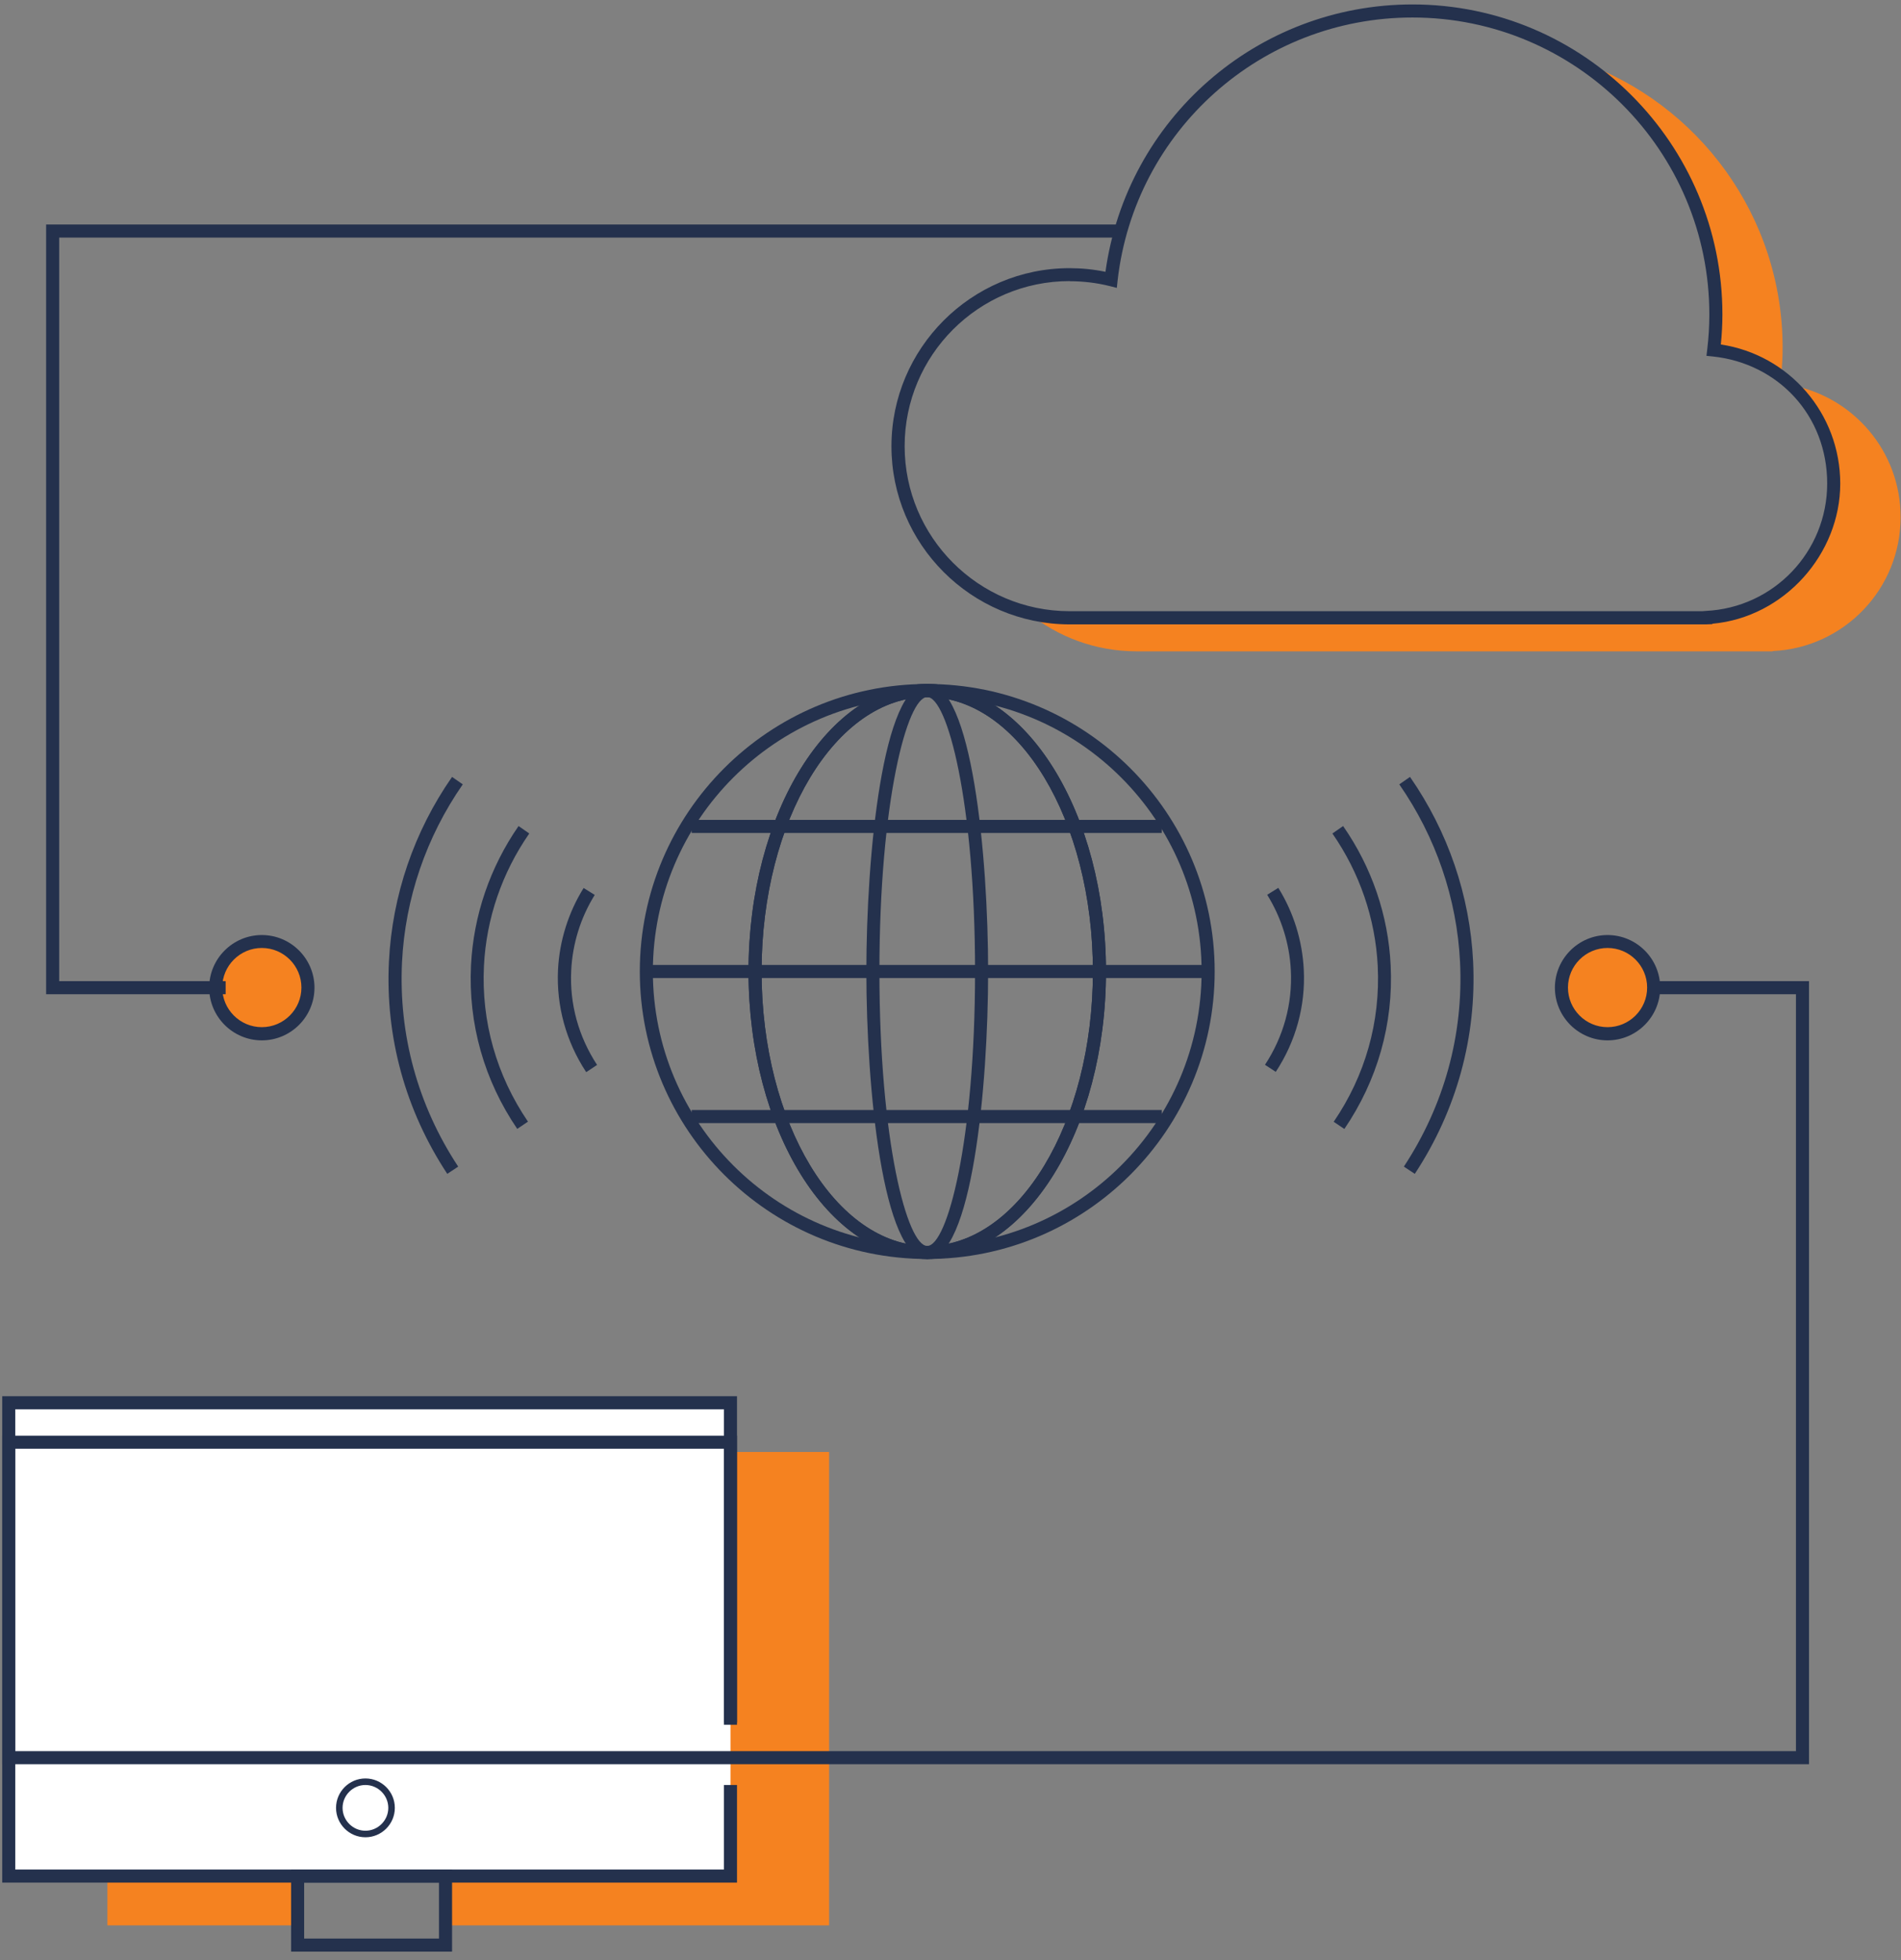 <svg width="194" height="200" viewBox="0 0 194 200" fill="none" xmlns="http://www.w3.org/2000/svg">
<rect x="0" y="0" width="194" height="200" fill="#808080" stroke="none"/>
<path d="M84.613 196.44H45.387L45.76 191.413H29.947L30.067 196.44H10.96V148.146H84.613V196.44Z" fill="#F58220"/>
<path d="M74.547 182.12V191.413H0.894V143.12H74.547V175.973" fill="white"/>
<path d="M75.213 192.08H0.227V142.453H75.213V175.973H73.88V143.786H1.56V190.746H73.88V182.12H75.213V192.08Z" fill="#24314D"/>
<path d="M184.613 180H0.227V146.48H75.213V175.733H73.88V147.813H1.56V178.666H183.28V101.44H167.507V100.106H184.613V180Z" fill="#24314D"/>
<path d="M46.134 199.12H29.707V190.747H46.134V199.12ZM31.04 197.787H44.8V192.08H31.04V197.787Z" fill="#24314D"/>
<path d="M182.734 39.294C185.44 41.8 187.134 45.373 187.134 49.347C187.134 56.694 181.347 62.68 174.08 63.014V63.04H109.12C107.68 63.04 106.267 62.853 104.934 62.52C107.934 64.974 111.774 66.44 115.947 66.454H180.907V66.427C188.174 66.094 193.96 60.107 193.96 52.76C193.96 46.04 189.12 40.467 182.747 39.294H182.734Z" fill="#F58220"/>
<path d="M175.107 32.08C175.107 33.307 175.027 34.52 174.88 35.72C177.454 35.987 179.814 36.973 181.76 38.467C181.854 37.48 181.92 36.493 181.92 35.493C181.92 22.013 173.307 10.547 161.28 6.307C169.614 11.853 175.094 21.333 175.094 32.093L175.107 32.08Z" fill="#F58220"/>
<path d="M174.08 63.706H109.12C99.12 63.68 90.974 55.533 90.974 45.533C90.974 35.533 99.134 27.36 109.147 27.36C110.374 27.36 111.6 27.48 112.814 27.733C114.974 12.12 128.307 0.453 144.147 0.453C161.587 0.453 175.774 14.64 175.774 32.08C175.774 33.066 175.72 34.106 175.614 35.147C182.6 36.2 187.8 42.2 187.8 49.346C187.8 56.493 182.12 62.973 174.747 63.64V63.68L174.08 63.706ZM109.16 28.68C99.867 28.68 92.32 36.24 92.32 45.52C92.32 54.8 99.867 62.346 109.134 62.36H173.734L174.054 62.333C181.014 62.013 186.467 56.293 186.467 49.333C186.467 42.373 181.454 37.08 174.814 36.373L174.147 36.306L174.227 35.64C174.374 34.426 174.44 33.227 174.44 32.08C174.44 15.373 160.854 1.786 144.147 1.786C128.734 1.786 115.8 13.32 114.054 28.613L113.974 29.373L113.24 29.186C111.907 28.853 110.534 28.693 109.174 28.693L109.16 28.68Z" fill="#24314D"/>
<path d="M94.626 128.453C78.453 128.453 65.293 115.293 65.293 99.12C65.293 82.947 78.453 69.787 94.626 69.787C110.8 69.787 123.96 82.947 123.96 99.12C123.96 115.293 110.8 128.453 94.626 128.453ZM94.626 71.12C79.186 71.12 66.626 83.68 66.626 99.12C66.626 114.56 79.186 127.12 94.626 127.12C110.066 127.12 122.626 114.56 122.626 99.12C122.626 83.68 110.066 71.12 94.626 71.12Z" fill="#24314D"/>
<path d="M94.627 128.453C84.573 128.453 76.387 115.293 76.387 99.12C76.387 82.947 84.573 69.787 94.627 69.787C104.68 69.787 112.867 82.947 112.867 99.12C112.867 115.293 104.68 128.453 94.627 128.453ZM94.627 71.12C85.307 71.12 77.72 83.68 77.72 99.12C77.72 114.56 85.307 127.12 94.627 127.12C103.947 127.12 111.533 114.56 111.533 99.12C111.533 83.68 103.947 71.12 94.627 71.12Z" fill="#24314D"/>
<path d="M94.627 128.453C84.573 128.453 76.387 115.293 76.387 99.12C76.387 82.947 84.573 69.787 94.627 69.787C104.68 69.787 112.867 82.947 112.867 99.12C112.867 115.293 104.68 128.453 94.627 128.453ZM94.627 71.12C85.307 71.12 77.72 83.68 77.72 99.12C77.72 114.56 85.307 127.12 94.627 127.12C103.947 127.12 111.533 114.56 111.533 99.12C111.533 83.68 103.947 71.12 94.627 71.12Z" fill="#24314D"/>
<path d="M94.626 128.453C90.066 128.453 88.413 110.907 88.413 99.12C88.413 87.333 90.066 69.787 94.626 69.787C99.186 69.787 100.84 87.333 100.84 99.12C100.84 110.907 99.186 128.453 94.626 128.453ZM94.626 71.12C92.586 71.12 89.746 81.773 89.746 99.12C89.746 116.467 92.586 127.12 94.626 127.12C96.666 127.12 99.506 116.467 99.506 99.12C99.506 81.773 96.666 71.12 94.626 71.12Z" fill="#24314D"/>
<path d="M123.187 98.453H65.96V99.787H123.187V98.453Z" fill="#24314D"/>
<path d="M118.559 113.253H70.586V114.587H118.559V113.253Z" fill="#24314D"/>
<path d="M118.559 83.653H70.586V84.987H118.559V83.653Z" fill="#24314D"/>
<path d="M164.053 105.48C166.653 105.48 168.76 103.372 168.76 100.773C168.76 98.174 166.653 96.066 164.053 96.066C161.454 96.066 159.347 98.174 159.347 100.773C159.347 103.372 161.454 105.48 164.053 105.48Z" fill="#F58220"/>
<path d="M164.053 106.147C161.093 106.147 158.68 103.733 158.68 100.773C158.68 97.813 161.093 95.4 164.053 95.4C167.013 95.4 169.426 97.813 169.426 100.773C169.426 103.733 167.013 106.147 164.053 106.147ZM164.053 96.72C161.826 96.72 160.013 98.533 160.013 100.76C160.013 102.987 161.826 104.8 164.053 104.8C166.28 104.8 168.093 102.987 168.093 100.76C168.093 98.533 166.28 96.72 164.053 96.72Z" fill="#24314D"/>
<path d="M26.72 105.48C29.32 105.48 31.427 103.372 31.427 100.773C31.427 98.174 29.32 96.066 26.72 96.066C24.121 96.066 22.014 98.174 22.014 100.773C22.014 103.372 24.121 105.48 26.72 105.48Z" fill="#F58220"/>
<path d="M26.72 106.147C23.76 106.147 21.347 103.733 21.347 100.773C21.347 97.813 23.76 95.4 26.72 95.4C29.68 95.4 32.093 97.813 32.093 100.773C32.093 103.733 29.68 106.147 26.72 106.147ZM26.72 96.72C24.493 96.72 22.68 98.533 22.68 100.76C22.68 102.987 24.493 104.8 26.72 104.8C28.947 104.8 30.76 102.987 30.76 100.76C30.76 98.533 28.947 96.72 26.72 96.72Z" fill="#24314D"/>
<path d="M23.027 101.44H4.707V22.906H114.027V24.24H6.04V100.106H23.027V101.44Z" fill="#24314D"/>
<path d="M59.813 109.373C57.76 106.253 56.773 102.64 56.946 98.947C57.093 96 58 93.107 59.56 90.6L60.693 91.307C59.253 93.627 58.426 96.28 58.293 99.013C58.12 102.44 59.04 105.76 60.933 108.653L59.826 109.387L59.813 109.373Z" fill="#24314D"/>
<path d="M52.8 115.2C49.413 110.24 47.773 104.453 48.067 98.493C48.32 93.413 50 88.493 52.92 84.28L54.013 85.04C51.227 89.053 49.627 93.72 49.387 98.56C49.107 104.226 50.667 109.72 53.88 114.44L52.773 115.186L52.8 115.2Z" fill="#24314D"/>
<path d="M45.64 119.76C41.373 113.28 39.307 105.787 39.693 98.093C40.027 91.36 42.253 84.84 46.133 79.267L47.227 80.027C43.493 85.4 41.347 91.68 41.027 98.16C40.667 105.573 42.64 112.787 46.76 119.027L45.653 119.76H45.64Z" fill="#24314D"/>
<path d="M130.213 109.373L129.093 108.64C130.986 105.76 131.906 102.426 131.733 99C131.599 96.28 130.759 93.613 129.319 91.293L130.453 90.586C132.013 93.093 132.906 95.973 133.053 98.933C133.239 102.64 132.239 106.253 130.186 109.373H130.213Z" fill="#24314D"/>
<path d="M137.213 115.2L136.106 114.453C139.333 109.733 140.879 104.24 140.599 98.56C140.359 93.733 138.759 89.053 135.973 85.04L137.066 84.28C139.999 88.493 141.679 93.413 141.919 98.493C142.213 104.453 140.573 110.226 137.186 115.2H137.213Z" fill="#24314D"/>
<path d="M144.373 119.76L143.266 119.027C147.373 112.787 149.36 105.573 149 98.16C148.68 91.68 146.533 85.4 142.8 80.027L143.893 79.267C147.773 84.853 150 91.36 150.333 98.093C150.706 105.787 148.653 113.28 144.386 119.76H144.373Z" fill="#24314D"/>
<path d="M37.293 187.453C35.64 187.453 34.293 186.106 34.293 184.453C34.293 182.8 35.64 181.453 37.293 181.453C38.946 181.453 40.293 182.8 40.293 184.453C40.293 186.106 38.946 187.453 37.293 187.453ZM37.293 182.12C36.013 182.12 34.96 183.173 34.96 184.453C34.96 185.733 36.013 186.786 37.293 186.786C38.573 186.786 39.626 185.733 39.626 184.453C39.626 183.173 38.573 182.12 37.293 182.12Z" fill="#24314D"/>
</svg>
